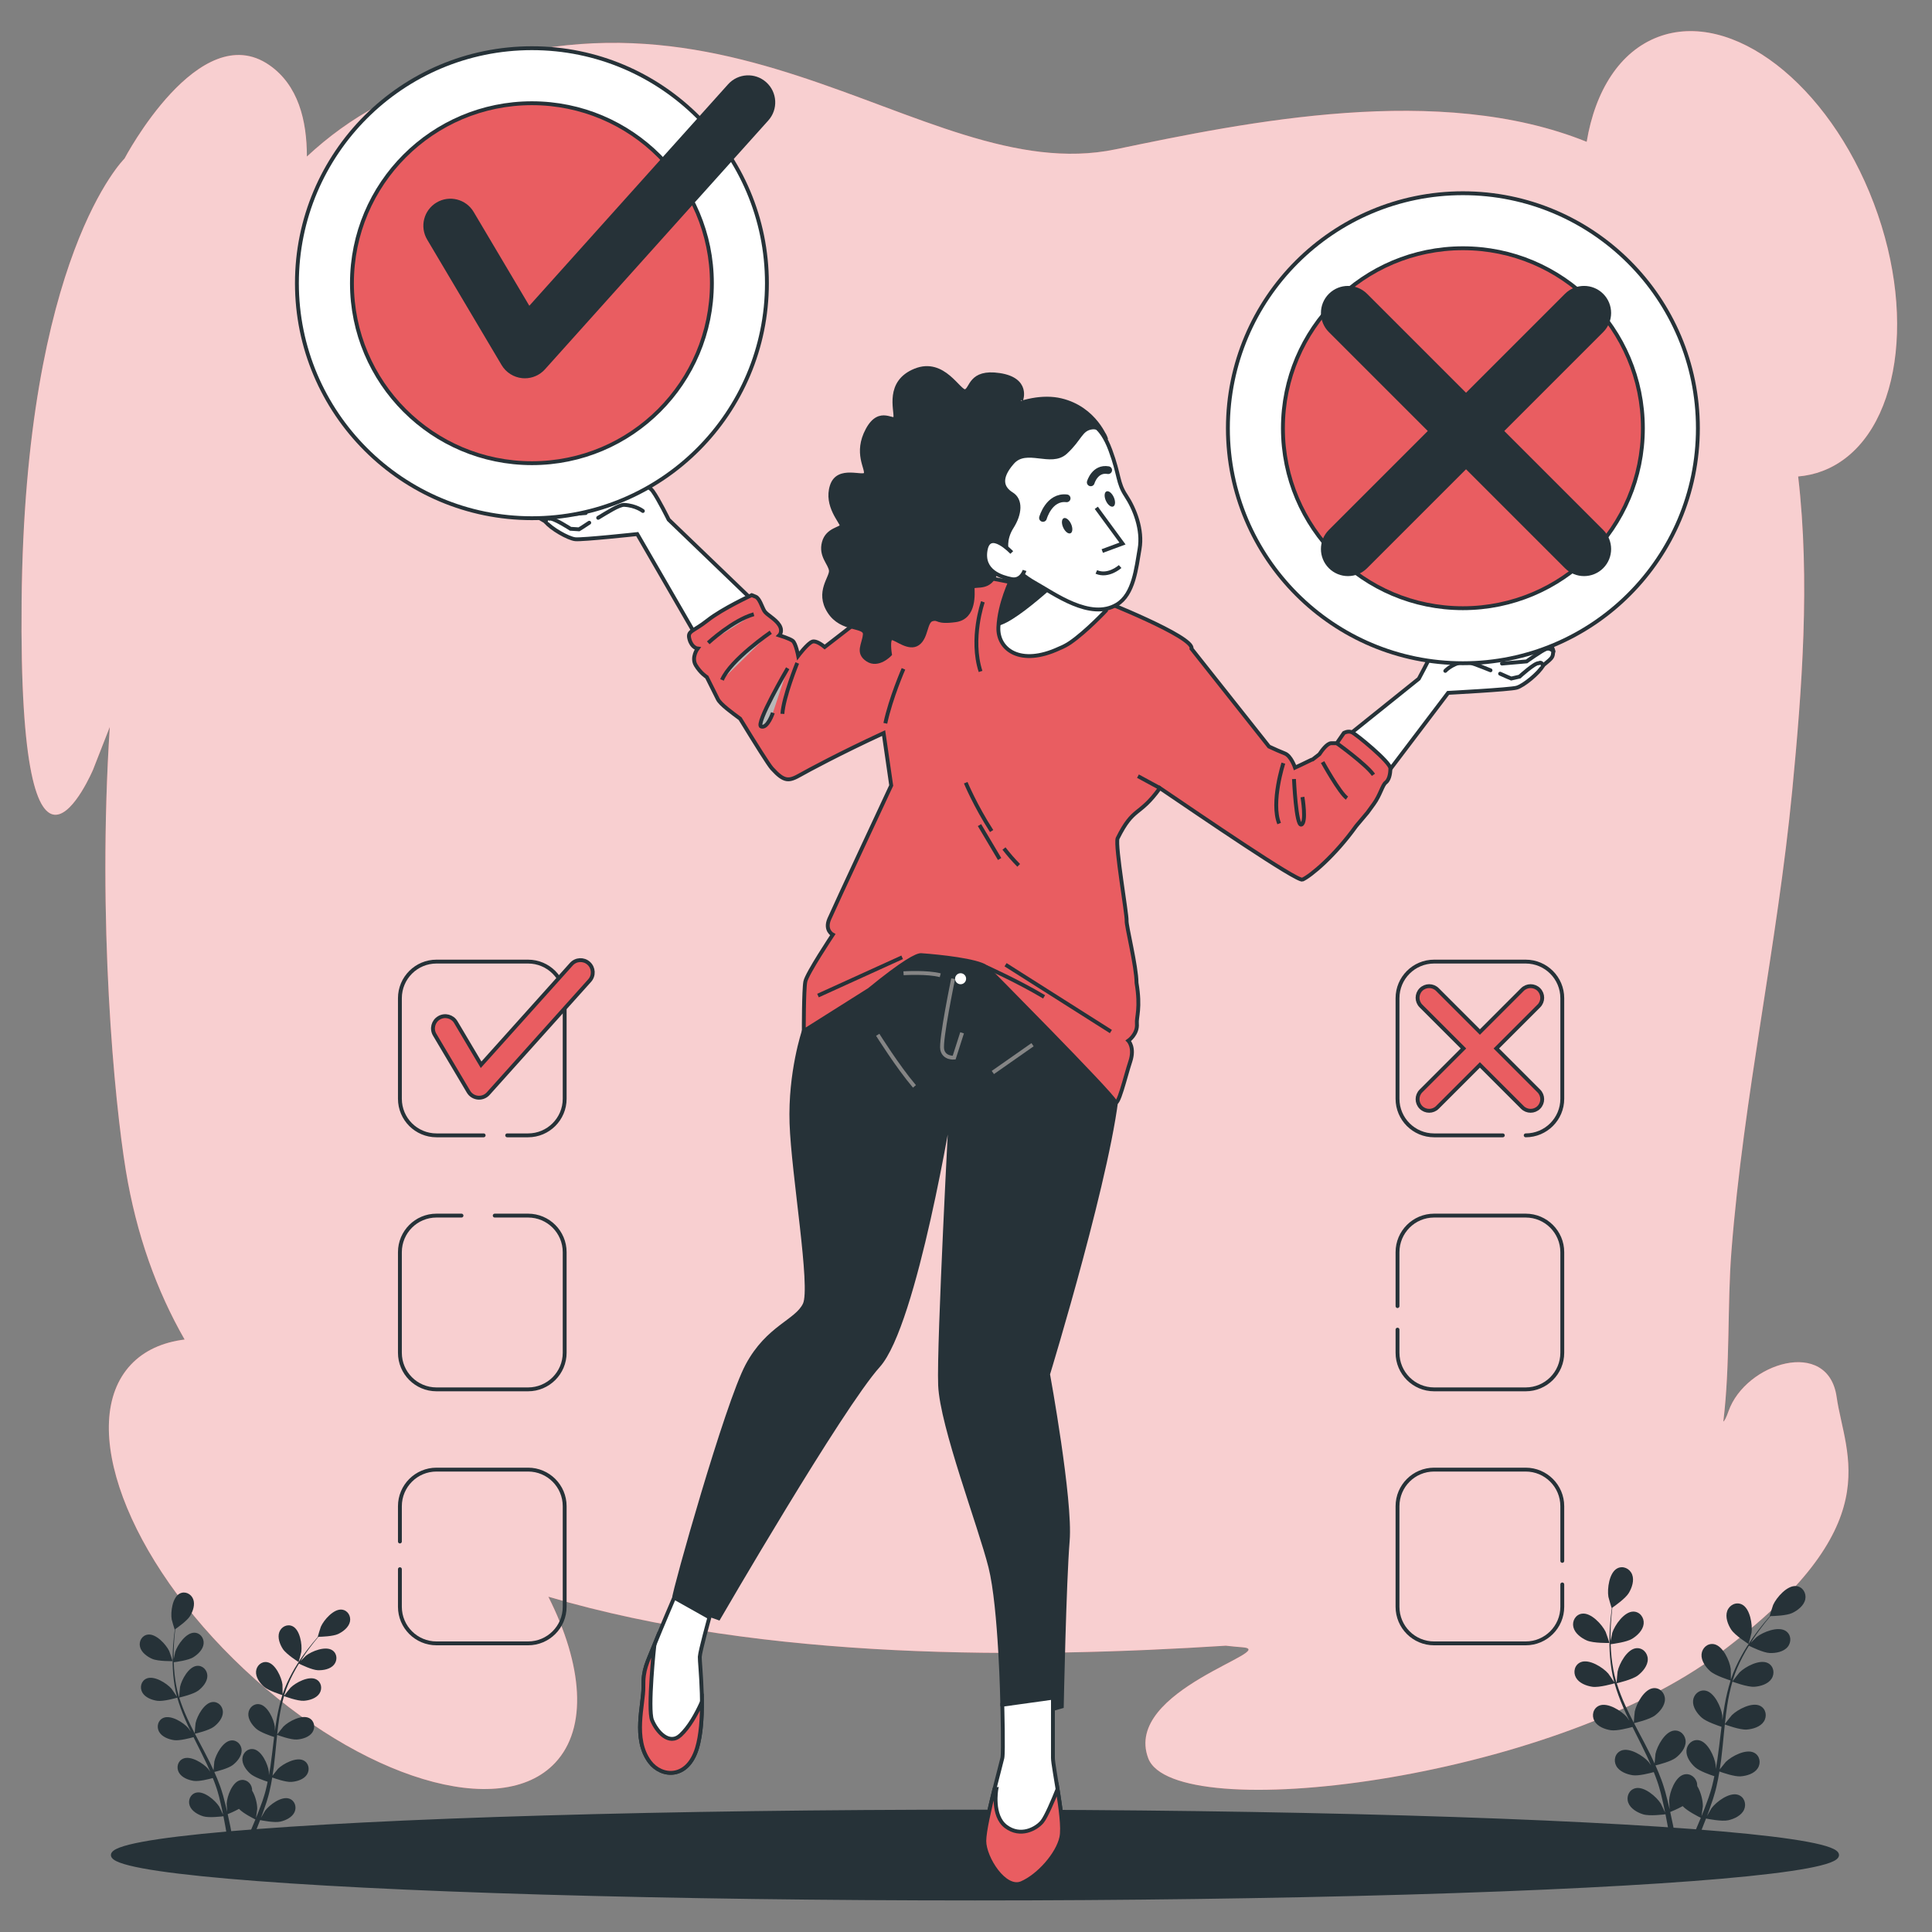 <?xml version="1.0" encoding="utf-8"?>
<!-- Generator: Adobe Illustrator 27.5.0, SVG Export Plug-In . SVG Version: 6.00 Build 0)  -->
<svg version="1.1" xmlns="http://www.w3.org/2000/svg" xmlns:xlink="http://www.w3.org/1999/xlink" x="0px" y="0px"
	 viewBox="0 0 500 500" style="enable-background:new 0 0 500 500;" xml:space="preserve">
<rect x="0" y="0" width="500" height="500" fill="#808080" stroke="none"/>
<g id="Background_Simple">
	<g>
		<path style="fill:#E95D61;" d="M484.946,52.638c-11.75-31.02-36.757-50.302-55.855-43.068
			c-9.904,3.752-16.262,13.906-18.461,27.131c-38.051-15.39-87.864-5.152-121.917,1.942
			C237.625,49.287,184.408-18.831,97.842,27.291c-6.736,3.589-12.859,8.044-18.422,13.223c0.008-9.379-2.251-18.477-9.701-23.654
			C51.571,4.251,32.221,41.04,32.221,41.04S6.461,66.208,5.593,155.53c-0.868,89.322,18.489,43.668,18.489,43.668l4.33-11.054
			c-3.259,50.389,1.204,96.857,4.15,114.753c2.741,16.65,7.984,31.141,15.216,43.771c-5.68,0.705-10.459,2.832-13.919,6.52
			c-14.137,15.07-1.014,50.349,29.311,78.797c30.325,28.448,66.369,39.293,80.506,24.223c8.461-9.019,7.15-25.278-1.761-42.977
			c56.532,16.655,123.9,15.951,175.326,12.675c1.712,0.188,3.149,0.327,4.212,0.403c10.307,0.736-30.921,11.043-24.295,28.712
			c6.626,17.669,103.805,5.89,147.977-27.239c44.172-33.129,32.393-50.798,30.184-66.258c-2.209-15.46-23.558-8.834-27.976,3.681
			c-0.603,1.71-1.041,2.535-1.348,2.695c1.793-14.67,1.008-30.143,2.096-44.07c3.118-39.912,11.887-79.36,15.735-119.24
			c2.52-26.115,4.683-54.285,1.536-81.277c2.144-0.187,4.247-0.639,6.28-1.409C490.74,114.669,496.696,83.658,484.946,52.638z"/>
		<path style="opacity:0.7;fill:#FFFFFF;" d="M484.946,52.638c-11.75-31.02-36.757-50.302-55.855-43.068
			c-9.904,3.752-16.262,13.906-18.461,27.131c-38.051-15.39-87.864-5.152-121.917,1.942
			C237.625,49.287,184.408-18.831,97.842,27.291c-6.736,3.589-12.859,8.044-18.422,13.223c0.008-9.379-2.251-18.477-9.701-23.654
			C51.571,4.251,32.221,41.04,32.221,41.04S6.461,66.208,5.593,155.53c-0.868,89.322,18.489,43.668,18.489,43.668l4.33-11.054
			c-3.259,50.389,1.204,96.857,4.15,114.753c2.741,16.65,7.984,31.141,15.216,43.771c-5.68,0.705-10.459,2.832-13.919,6.52
			c-14.137,15.07-1.014,50.349,29.311,78.797c30.325,28.448,66.369,39.293,80.506,24.223c8.461-9.019,7.15-25.278-1.761-42.977
			c56.532,16.655,123.9,15.951,175.326,12.675c1.712,0.188,3.149,0.327,4.212,0.403c10.307,0.736-30.921,11.043-24.295,28.712
			c6.626,17.669,103.805,5.89,147.977-27.239c44.172-33.129,32.393-50.798,30.184-66.258c-2.209-15.46-23.558-8.834-27.976,3.681
			c-0.603,1.71-1.041,2.535-1.348,2.695c1.793-14.67,1.008-30.143,2.096-44.07c3.118-39.912,11.887-79.36,15.735-119.24
			c2.52-26.115,4.683-54.285,1.536-81.277c2.144-0.187,4.247-0.639,6.28-1.409C490.74,114.669,496.696,83.658,484.946,52.638z"/>
	</g>
</g>
<g id="Floor">
	<ellipse style="fill:#263238;stroke:#263238;stroke-miterlimit:10;" cx="252.318" cy="480.087" rx="223.118" ry="11.247"/>
</g>
<g id="Plants">
	<g>
		<path style="fill:#263238;" d="M410.678,424.557c1.691,0.738,5.828,0.645,5.831,0.645c0.043-0.001-0.889-2.708-0.967-2.872
			c-0.908-1.899-3.778-5.034-6.113-4.718c-1.682,0.228-2.618,1.911-2.238,3.495C407.578,422.726,409.237,423.928,410.678,424.557z"
			/>
		<path style="fill:#263238;" d="M412.105,436.539c1.754,0.256,5.446-0.815,5.739-0.901c0.583,2.067,1.349,4.14,2.239,6.195
			c0.508,1.176,1.056,2.344,1.62,3.509c-0.337-0.493-0.641-0.932-0.69-0.989c-1.377-1.592-4.973-3.857-7.142-2.936
			c-1.563,0.663-2.021,2.534-1.236,3.962c0.801,1.458,2.72,2.179,4.275,2.405c1.578,0.23,4.744-0.619,5.579-0.855
			c0.221,0.445,0.437,0.891,0.66,1.334c1.069,2.129,2.145,4.248,3.137,6.359c0.35,0.744,0.667,1.489,0.987,2.234
			c-0.299-0.438-0.555-0.804-0.6-0.856c-1.377-1.591-4.973-3.857-7.142-2.936c-1.563,0.664-2.021,2.535-1.236,3.962
			c0.802,1.458,2.72,2.179,4.275,2.405c1.506,0.22,4.435-0.538,5.428-0.814c0.305,0.772,0.612,1.546,0.872,2.308
			c0.166,0.525,0.363,1.018,0.5,1.554c0.148,0.528,0.293,1.051,0.438,1.568c0.242,1.007,0.497,2.044,0.708,3.032
			c0.152,0.686,0.284,1.343,0.419,2.004c-0.34-0.745-1.035-2.188-1.107-2.302c-1.12-1.782-4.331-4.565-6.615-3.984
			c-1.645,0.419-2.381,2.199-1.821,3.729c0.571,1.562,2.358,2.566,3.861,3.025c1.655,0.506,5.319,0.044,5.777-0.017
			c0.22,1.095,0.423,2.162,0.598,3.172c0.132,0.747,0.252,1.466,0.362,2.156h1.467c-0.139-0.768-0.29-1.572-0.457-2.412
			c-0.218-1.113-0.474-2.297-0.748-3.511c0.275-0.109,1.838-0.742,3.223-1.515c1.206,1.306,4.297,2.835,4.697,3.029
			c-0.42,1.034-0.84,2.036-1.25,2.976c-0.216,0.498-0.427,0.967-0.636,1.434h1.552c0.123-0.295,0.245-0.584,0.371-0.891
			c0.432-1.048,0.872-2.178,1.313-3.341c0.443,0.093,4.07,0.829,5.761,0.448c1.533-0.347,3.39-1.214,4.076-2.73
			c0.672-1.484,0.07-3.314-1.539-3.854c-2.234-0.75-5.644,1.787-6.893,3.48c-0.074,0.1-0.753,1.273-1.168,2.02
			c0.178-0.476,0.355-0.937,0.532-1.43c0.357-0.972,0.684-1.952,1.04-3.005c0.154-0.515,0.31-1.035,0.467-1.56
			c0.167-0.518,0.277-1.085,0.42-1.633c0.304-1.276,0.55-2.583,0.768-3.906c0.852,0.31,3.892,1.368,5.467,1.257
			c1.568-0.11,3.534-0.686,4.442-2.08c0.889-1.365,0.572-3.265-0.937-4.043c-2.095-1.08-5.85,0.911-7.341,2.396
			c-0.093,0.092-1.044,1.278-1.553,1.939c0.125-0.796,0.254-1.59,0.354-2.399c0.29-2.337,0.511-4.711,0.742-7.078
			c0.07-0.725,0.149-1.447,0.225-2.17c0.302,0.114,3.888,1.449,5.653,1.325c1.568-0.11,3.535-0.686,4.442-2.08
			c0.889-1.365,0.572-3.265-0.937-4.043c-2.094-1.08-5.849,0.911-7.341,2.395c-0.112,0.112-1.478,1.82-1.804,2.271
			c0.168-1.592,0.351-3.177,0.594-4.732c0.332-2.146,0.778-4.233,1.358-6.224c0.14,0.053,3.878,1.464,5.684,1.337
			c1.568-0.11,3.535-0.686,4.443-2.081c0.889-1.365,0.572-3.265-0.937-4.043c-2.095-1.08-5.849,0.911-7.341,2.395
			c-0.117,0.117-1.585,1.955-1.827,2.307c0.035-0.118,0.058-0.245,0.094-0.362c0.647-2.117,1.539-4.086,2.466-5.889
			c0.536-1.049,1.107-2.021,1.684-2.955c0.669,0.334,3.744,1.827,5.383,1.893c1.571,0.063,3.589-0.294,4.644-1.58
			c1.034-1.259,0.927-3.182-0.487-4.122c-1.964-1.304-5.914,0.263-7.56,1.575c-0.089,0.071-0.919,0.897-1.514,1.507
			c0.266-0.418,0.534-0.853,0.797-1.248c0.986-1.485,1.98-2.783,2.87-3.927c0.511-0.646,0.986-1.22,1.436-1.752
			c0.827-0.014,4.162-0.116,5.62-0.8c1.422-0.668,3.05-1.914,3.394-3.542c0.337-1.594-0.644-3.252-2.332-3.433
			c-2.343-0.253-5.128,2.958-5.984,4.881c-0.074,0.166-0.932,2.898-0.889,2.897c0,0,0.04,0,0.05,0
			c-0.444,0.503-0.913,1.048-1.414,1.654c-0.917,1.126-1.942,2.406-2.964,3.875c-1.025,1.466-2.098,3.086-3.073,4.896
			c-0.98,1.812-1.919,3.769-2.625,5.91c-0.008,0.024-0.013,0.05-0.021,0.075c0.012-0.69-0.018-2.622-0.037-2.77
			c-0.271-2.087-2.02-5.961-4.338-6.389c-1.669-0.308-3.083,1-3.216,2.623c-0.135,1.658,1.066,3.318,2.239,4.365
			c1.322,1.181,4.992,2.324,5.284,2.415c-0.654,2.045-1.159,4.197-1.55,6.402c-0.225,1.261-0.412,2.538-0.584,3.821
			c-0.009-0.597-0.021-1.131-0.031-1.206c-0.271-2.087-2.02-5.96-4.337-6.389c-1.67-0.309-3.084,1-3.216,2.623
			c-0.136,1.658,1.066,3.318,2.238,4.365c1.19,1.062,4.298,2.101,5.125,2.364c-0.061,0.493-0.127,0.984-0.185,1.477
			c-0.283,2.365-0.554,4.726-0.892,7.035c-0.118,0.813-0.265,1.61-0.409,2.407c-0.008-0.53-0.02-0.977-0.029-1.044
			c-0.271-2.087-2.02-5.961-4.337-6.389c-1.67-0.308-3.084,0.999-3.217,2.623c-0.136,1.658,1.067,3.318,2.239,4.365
			c1.135,1.014,3.996,1.998,4.977,2.316c-0.172,0.813-0.343,1.626-0.546,2.406c-0.151,0.529-0.259,1.049-0.44,1.572
			c-0.168,0.521-0.335,1.038-0.5,1.549c-0.354,0.973-0.713,1.979-1.082,2.92c-0.252,0.656-0.504,1.277-0.756,1.903
			c0.127-0.808,0.344-2.396,0.347-2.53c0.032-1.398-0.464-3.67-1.452-5.268c0.006-0.206-0.006-0.412-0.038-0.617
			c-0.258-1.608-1.77-2.803-3.41-2.366c-2.277,0.606-3.722,4.604-3.829,6.705c-0.006,0.124,0.075,1.477,0.14,2.33
			c-0.115-0.495-0.22-0.978-0.345-1.486c-0.239-1.007-0.507-2.005-0.791-3.081c-0.155-0.514-0.313-1.033-0.472-1.558
			c-0.146-0.523-0.367-1.058-0.55-1.593c-0.45-1.231-0.967-2.458-1.514-3.681c0.882-0.211,4.001-1.006,5.254-1.968
			c1.247-0.957,2.57-2.522,2.558-4.186c-0.012-1.629-1.324-3.039-3.012-2.856c-2.343,0.254-4.376,3.987-4.802,6.048
			c-0.026,0.129-0.165,1.642-0.226,2.474c-0.335-0.733-0.665-1.466-1.028-2.197c-1.047-2.109-2.172-4.211-3.286-6.313
			c-0.342-0.644-0.674-1.289-1.009-1.934c0.315-0.072,4.043-0.937,5.446-2.014c1.247-0.957,2.57-2.522,2.558-4.186
			c-0.012-1.629-1.324-3.039-3.012-2.855c-2.343,0.254-4.376,3.987-4.802,6.048c-0.032,0.155-0.228,2.333-0.251,2.889
			c-0.738-1.42-1.46-2.843-2.115-4.274c-0.906-1.973-1.687-3.96-2.3-5.94c0.147-0.033,4.042-0.919,5.479-2.021
			c1.247-0.957,2.57-2.522,2.558-4.186c-0.011-1.629-1.324-3.039-3.012-2.855c-2.343,0.254-4.376,3.987-4.801,6.048
			c-0.033,0.162-0.244,2.505-0.251,2.932c-0.036-0.118-0.087-0.236-0.122-0.353c-0.628-2.123-0.97-4.258-1.192-6.273
			c-0.132-1.17-0.191-2.296-0.225-3.393c0.742-0.091,4.131-0.542,5.533-1.391c1.345-0.814,2.832-2.225,3.002-3.879
			c0.167-1.621-0.982-3.166-2.68-3.169c-2.357-0.005-4.788,3.482-5.437,5.484c-0.035,0.109-0.272,1.255-0.432,2.093
			c-0.008-0.495-0.025-1.006-0.023-1.481c0.003-1.782,0.116-3.414,0.228-4.858c0.07-0.821,0.15-1.562,0.232-2.254
			c0.682-0.469,3.407-2.393,4.246-3.768c0.818-1.342,1.488-3.279,0.877-4.826c-0.598-1.515-2.331-2.357-3.839-1.578
			c-2.094,1.082-2.644,5.297-2.298,7.372c0.03,0.179,0.821,2.931,0.857,2.907c0,0,0.033-0.023,0.041-0.028
			c-0.092,0.665-0.183,1.379-0.267,2.16c-0.144,1.445-0.292,3.078-0.334,4.867c-0.047,1.788-0.047,3.732,0.138,5.779
			c0.182,2.052,0.478,4.202,1.071,6.377c0.007,0.025,0.017,0.049,0.024,0.074c-0.371-0.583-1.462-2.176-1.56-2.289
			c-1.377-1.592-4.973-3.857-7.142-2.936c-1.563,0.664-2.021,2.535-1.236,3.962C408.632,435.592,410.55,436.312,412.105,436.539z"/>
		<path style="fill:#263238;" d="M452.518,425.467c0.036,0.023,0.752-2.749,0.778-2.929c0.29-2.084-0.374-6.282-2.496-7.308
			c-1.529-0.738-3.238,0.15-3.794,1.681c-0.569,1.563,0.152,3.481,1.006,4.801C449.014,423.261,452.516,425.465,452.518,425.467z"/>
	</g>
	<g>
		<path style="fill:#263238;" d="M39.392,429.316c1.531,0.669,5.277,0.584,5.28,0.584c0.039-0.001-0.805-2.452-0.876-2.6
			c-0.822-1.719-3.421-4.558-5.535-4.272c-1.523,0.206-2.37,1.73-2.027,3.165C36.585,427.658,38.088,428.746,39.392,429.316z"/>
		<path style="fill:#263238;" d="M40.685,440.164c1.588,0.232,4.931-0.738,5.197-0.816c0.528,1.871,1.221,3.749,2.027,5.609
			c0.459,1.065,0.956,2.122,1.467,3.177c-0.305-0.447-0.581-0.844-0.625-0.895c-1.247-1.441-4.503-3.492-6.466-2.658
			c-1.415,0.601-1.829,2.295-1.119,3.587c0.725,1.32,2.463,1.973,3.871,2.178c1.429,0.209,4.295-0.561,5.051-0.775
			c0.2,0.403,0.396,0.807,0.598,1.208c0.968,1.927,1.942,3.846,2.84,5.758c0.317,0.673,0.604,1.348,0.894,2.023
			c-0.271-0.397-0.503-0.728-0.544-0.775c-1.247-1.441-4.502-3.492-6.466-2.658c-1.415,0.601-1.83,2.295-1.119,3.587
			c0.726,1.32,2.463,1.973,3.871,2.178c1.364,0.199,4.016-0.487,4.915-0.737c0.276,0.699,0.554,1.399,0.79,2.09
			c0.15,0.475,0.329,0.922,0.453,1.407c0.134,0.478,0.265,0.951,0.396,1.42c0.219,0.911,0.45,1.851,0.641,2.746
			c0.138,0.621,0.257,1.216,0.38,1.815c-0.308-0.674-0.937-1.981-1.002-2.084c-1.014-1.613-3.921-4.134-5.989-3.607
			c-1.49,0.38-2.156,1.991-1.649,3.376c0.517,1.415,2.135,2.323,3.496,2.739c1.499,0.458,4.816,0.039,5.23-0.016
			c0.199,0.991,0.383,1.957,0.542,2.872c0.119,0.677,0.228,1.327,0.328,1.952h1.329c-0.125-0.696-0.262-1.423-0.414-2.184
			c-0.198-1.007-0.429-2.08-0.677-3.179c0.25-0.099,1.664-0.671,2.918-1.372c1.092,1.183,3.89,2.567,4.253,2.743
			c-0.381,0.937-0.76,1.844-1.132,2.694c-0.196,0.451-0.386,0.876-0.576,1.298h1.405c0.112-0.267,0.222-0.529,0.336-0.806
			c0.391-0.949,0.789-1.972,1.189-3.025c0.401,0.084,3.685,0.751,5.216,0.405c1.388-0.314,3.069-1.099,3.691-2.472
			c0.608-1.343,0.064-3-1.394-3.49c-2.022-0.68-5.11,1.618-6.241,3.151c-0.067,0.09-0.681,1.153-1.058,1.829
			c0.161-0.431,0.322-0.848,0.482-1.294c0.323-0.88,0.619-1.767,0.941-2.721c0.139-0.466,0.28-0.937,0.423-1.412
			c0.151-0.469,0.251-0.983,0.38-1.478c0.275-1.155,0.498-2.339,0.695-3.536c0.771,0.28,3.524,1.238,4.95,1.138
			c1.42-0.1,3.2-0.621,4.022-1.884c0.805-1.236,0.518-2.956-0.849-3.661c-1.896-0.978-5.296,0.825-6.647,2.169
			c-0.084,0.083-0.945,1.157-1.406,1.756c0.113-0.721,0.23-1.44,0.32-2.172c0.263-2.116,0.462-4.265,0.672-6.409
			c0.063-0.657,0.135-1.31,0.204-1.965c0.273,0.103,3.521,1.312,5.118,1.2c1.419-0.099,3.2-0.621,4.022-1.884
			c0.805-1.236,0.518-2.956-0.849-3.66c-1.896-0.978-5.296,0.825-6.646,2.169c-0.102,0.101-1.338,1.647-1.633,2.056
			c0.152-1.442,0.317-2.876,0.538-4.284c0.301-1.943,0.704-3.833,1.23-5.635c0.127,0.048,3.511,1.325,5.147,1.211
			c1.42-0.1,3.201-0.621,4.022-1.884c0.805-1.236,0.518-2.956-0.848-3.661c-1.897-0.978-5.296,0.825-6.647,2.169
			c-0.106,0.105-1.435,1.77-1.654,2.089c0.032-0.107,0.052-0.221,0.085-0.328c0.586-1.917,1.394-3.7,2.232-5.332
			c0.485-0.95,1.002-1.83,1.524-2.675c0.606,0.303,3.39,1.654,4.874,1.714c1.422,0.057,3.249-0.266,4.205-1.431
			c0.936-1.14,0.84-2.881-0.441-3.732c-1.778-1.18-5.355,0.238-6.845,1.426c-0.081,0.065-0.832,0.812-1.371,1.365
			c0.241-0.378,0.483-0.773,0.722-1.13c0.893-1.344,1.793-2.52,2.599-3.555c0.463-0.585,0.893-1.105,1.3-1.586
			c0.749-0.013,3.768-0.105,5.089-0.724c1.288-0.605,2.761-1.733,3.073-3.207c0.305-1.443-0.583-2.944-2.111-3.109
			c-2.121-0.229-4.643,2.679-5.418,4.419c-0.067,0.151-0.844,2.624-0.805,2.623c0,0,0.036,0,0.045,0
			c-0.402,0.456-0.827,0.949-1.281,1.498c-0.83,1.02-1.758,2.179-2.683,3.509c-0.928,1.327-1.899,2.794-2.783,4.433
			c-0.888,1.641-1.737,3.412-2.377,5.351c-0.007,0.022-0.012,0.046-0.019,0.068c0.011-0.625-0.017-2.374-0.034-2.508
			c-0.245-1.889-1.829-5.397-3.927-5.785c-1.511-0.279-2.792,0.905-2.912,2.375c-0.123,1.501,0.966,3.004,2.027,3.952
			c1.197,1.069,4.52,2.104,4.784,2.186c-0.592,1.851-1.049,3.799-1.404,5.796c-0.204,1.142-0.373,2.298-0.529,3.459
			c-0.008-0.541-0.019-1.024-0.028-1.092c-0.245-1.89-1.829-5.396-3.927-5.785c-1.512-0.28-2.792,0.905-2.912,2.375
			c-0.123,1.501,0.965,3.004,2.027,3.952c1.077,0.962,3.892,1.902,4.64,2.141c-0.055,0.446-0.115,0.891-0.168,1.337
			c-0.256,2.141-0.502,4.279-0.808,6.369c-0.107,0.736-0.24,1.458-0.37,2.18c-0.008-0.48-0.018-0.884-0.026-0.946
			c-0.245-1.89-1.829-5.397-3.927-5.785c-1.512-0.279-2.792,0.905-2.913,2.375c-0.123,1.501,0.966,3.004,2.027,3.952
			c1.027,0.918,3.618,1.809,4.506,2.097c-0.156,0.736-0.31,1.473-0.494,2.179c-0.137,0.479-0.235,0.95-0.399,1.423
			c-0.152,0.472-0.303,0.94-0.453,1.403c-0.321,0.881-0.646,1.792-0.98,2.644c-0.228,0.594-0.457,1.156-0.685,1.723
			c0.115-0.732,0.311-2.169,0.314-2.291c0.029-1.266-0.42-3.323-1.315-4.77c0.005-0.187-0.005-0.373-0.035-0.558
			c-0.234-1.456-1.602-2.538-3.088-2.142c-2.062,0.549-3.37,4.168-3.467,6.071c-0.006,0.112,0.068,1.337,0.127,2.109
			c-0.104-0.449-0.199-0.885-0.312-1.345c-0.216-0.912-0.459-1.816-0.716-2.789c-0.141-0.466-0.283-0.936-0.427-1.411
			c-0.132-0.474-0.333-0.958-0.498-1.442c-0.408-1.115-0.875-2.225-1.371-3.333c0.799-0.191,3.623-0.911,4.757-1.782
			c1.129-0.866,2.327-2.284,2.316-3.79c-0.011-1.475-1.199-2.751-2.727-2.585c-2.121,0.23-3.962,3.61-4.348,5.476
			c-0.024,0.116-0.15,1.486-0.204,2.24c-0.303-0.663-0.602-1.327-0.931-1.989c-0.948-1.91-1.967-3.813-2.975-5.716
			c-0.309-0.583-0.61-1.167-0.914-1.751c0.285-0.065,3.66-0.848,4.931-1.823c1.129-0.866,2.327-2.284,2.316-3.79
			c-0.011-1.475-1.199-2.751-2.727-2.585c-2.121,0.23-3.962,3.609-4.347,5.476c-0.029,0.141-0.207,2.112-0.228,2.616
			c-0.668-1.286-1.322-2.574-1.915-3.87c-0.821-1.787-1.527-3.585-2.083-5.378c0.133-0.03,3.659-0.832,4.961-1.83
			c1.129-0.866,2.327-2.283,2.316-3.79c-0.01-1.475-1.199-2.751-2.727-2.585c-2.121,0.23-3.962,3.61-4.347,5.476
			c-0.03,0.147-0.221,2.268-0.228,2.655c-0.033-0.107-0.079-0.213-0.11-0.32c-0.569-1.922-0.878-3.855-1.08-5.679
			c-0.119-1.06-0.173-2.079-0.204-3.072c0.672-0.082,3.74-0.491,5.01-1.26c1.218-0.737,2.564-2.014,2.718-3.513
			c0.151-1.467-0.89-2.867-2.427-2.869c-2.134-0.004-4.335,3.153-4.923,4.965c-0.032,0.099-0.246,1.137-0.391,1.895
			c-0.007-0.449-0.023-0.911-0.021-1.341c0.003-1.613,0.105-3.091,0.206-4.399c0.063-0.743,0.136-1.414,0.21-2.041
			c0.617-0.425,3.085-2.167,3.844-3.412c0.741-1.215,1.347-2.969,0.794-4.37c-0.542-1.372-2.111-2.134-3.476-1.428
			c-1.896,0.98-2.394,4.796-2.081,6.675c0.027,0.162,0.743,2.654,0.776,2.632c0,0,0.03-0.021,0.037-0.026
			c-0.084,0.602-0.166,1.248-0.241,1.956c-0.13,1.308-0.264,2.787-0.302,4.407c-0.042,1.619-0.043,3.379,0.124,5.232
			c0.165,1.858,0.433,3.804,0.969,5.774c0.006,0.022,0.015,0.045,0.021,0.067c-0.336-0.527-1.324-1.97-1.412-2.073
			c-1.247-1.441-4.502-3.492-6.466-2.658c-1.415,0.601-1.829,2.295-1.119,3.588C37.54,439.307,39.277,439.959,40.685,440.164z"/>
		<path style="fill:#263238;" d="M77.275,430.14c0.033,0.021,0.681-2.489,0.704-2.652c0.263-1.887-0.339-5.688-2.26-6.616
			c-1.384-0.669-2.931,0.136-3.436,1.522c-0.515,1.415,0.138,3.152,0.911,4.346C74.102,428.142,77.273,430.138,77.275,430.14z"/>
	</g>
</g>
<g id="Cons_Mark_2">
	<path style="fill:none;stroke:#263238;stroke-linecap:round;stroke-miterlimit:10;" d="M388.927,293.827h-17.784
		c-5.229,0-9.468-4.239-9.468-9.468v-26.032c0-5.229,4.239-9.468,9.468-9.468h23.707c5.229,0,9.468,4.239,9.468,9.468v26.032
		c0,5.229-4.239,9.468-9.468,9.468"/>
	<path style="fill:none;stroke:#263238;stroke-linecap:round;stroke-miterlimit:10;" d="M361.675,338.017v-13.953
		c0-5.229,4.239-9.468,9.468-9.468h23.707c5.229,0,9.468,4.239,9.468,9.468v26.033c0,5.229-4.239,9.468-9.468,9.468h-23.707
		c-5.229,0-9.468-4.239-9.468-9.468v-5.988"/>
	<path style="fill:none;stroke:#263238;stroke-linecap:round;stroke-miterlimit:10;" d="M404.317,410.049v5.785
		c0,5.229-4.239,9.468-9.468,9.468h-23.707c-5.229,0-9.468-4.239-9.468-9.468v-26.032c0-5.229,4.239-9.468,9.468-9.468h23.707
		c5.229,0,9.468,4.239,9.468,9.468v14.155"/>
	<path style="fill:#E95D61;stroke:#263238;stroke-miterlimit:10;" d="M387.249,271.343l10.997-10.997
		c1.174-1.174,1.174-3.078,0-4.253c-1.175-1.174-3.078-1.174-4.253,0l-10.997,10.997l-10.997-10.997
		c-1.175-1.174-3.078-1.174-4.253,0c-1.174,1.174-1.174,3.078,0,4.253l10.997,10.997l-10.997,10.997
		c-1.174,1.174-1.174,3.078,0,4.253c0.587,0.587,1.357,0.881,2.126,0.881c0.769,0,1.539-0.294,2.126-0.881l10.997-10.997
		l10.997,10.997c0.587,0.587,1.357,0.881,2.126,0.881c0.769,0,1.539-0.294,2.127-0.881c1.174-1.174,1.174-3.078,0-4.253
		L387.249,271.343z"/>
</g>
<g id="Pros_Mark_2">
	<path style="fill:none;stroke:#263238;stroke-linecap:round;stroke-miterlimit:10;" d="M125.168,293.827h-12.205
		c-5.229,0-9.468-4.239-9.468-9.468v-26.032c0-5.229,4.239-9.468,9.468-9.468h23.706c5.229,0,9.468,4.239,9.468,9.468v26.032
		c0,5.229-4.239,9.468-9.468,9.468h-5.409"/>
	<path style="fill:none;stroke:#263238;stroke-linecap:round;stroke-miterlimit:10;" d="M128.035,314.596h8.634
		c5.229,0,9.468,4.239,9.468,9.468v26.033c0,5.229-4.239,9.468-9.468,9.468h-23.706c-5.229,0-9.468-4.239-9.468-9.468v-26.033
		c0-5.229,4.239-9.468,9.468-9.468h6.471"/>
	<path style="fill:none;stroke:#263238;stroke-linecap:round;stroke-miterlimit:10;" d="M103.495,398.94v-9.138
		c0-5.229,4.239-9.468,9.468-9.468h23.706c5.229,0,9.468,4.239,9.468,9.468v26.032c0,5.229-4.239,9.468-9.468,9.468h-23.706
		c-5.229,0-9.468-4.239-9.468-9.468v-9.727"/>
	<g>
		<path style="fill:#E95D61;stroke:#263238;stroke-miterlimit:10;" d="M123.981,284.086c-0.103,0-0.207-0.005-0.311-0.015
			c-1.007-0.099-1.907-0.671-2.423-1.542l-8.75-14.749c-0.896-1.51-0.398-3.46,1.112-4.356c1.51-0.896,3.46-0.398,4.356,1.112
			l6.541,11.026l23.357-26.026c1.172-1.307,3.182-1.416,4.489-0.243c1.307,1.173,1.415,3.183,0.243,4.489l-26.248,29.248
			C125.74,283.706,124.878,284.086,123.981,284.086z"/>
	</g>
</g>
<g id="Character">
	<g>
		<g>
			<path style="fill:#FFFFFF;stroke:#263238;stroke-linecap:round;stroke-miterlimit:10;" d="M173.05,134.483
				c0,0-2.618-5.313-4.138-7.408c-1.521-2.096-6.633-2.819-7.857-3.119c-1.223-0.3-7.585-2.265-9.107-3.355
				c-1.522-1.089-2.163-0.127-2.049,1.025c0.205,2.069,2.754,3.61,3.649,3.573c1.302-0.054,1.549,1.253,1.549,1.253
				s-9.602,1.758-10.145,1.512c-0.544-0.245-4.891-1.716-6.088-0.847c-0.654,0.475-0.562,0.561-0.427,1.942
				c0.035,0.353-0.615,2.468-0.473,2.791c0.232,0.531,0.198,1.09,0.833,1.64c0.772,0.668,2.227,1.304,2.477,1.623
				c1.276,1.633,5.734,4.248,7.61,4.441c1.876,0.192,16.037-1.334,16.037-1.334l15.382,26.589l15.602-8.35L173.05,134.483z"/>
			<path style="fill:#FFFFFF;stroke:#263238;stroke-linecap:round;stroke-miterlimit:10;" d="M152.496,135.283
				c-1.085,0.757-2.644,1.706-2.644,1.706l-2.203-0.138c0,0-4.511-2.942-5.463-2.616c0,0-0.952-0.413-0.914,0.877"/>
			<path style="fill:#FFFFFF;stroke:#263238;stroke-linecap:round;stroke-miterlimit:10;" d="M166.373,132.244
				c0,0-1.773-1.416-4.819-1.583c-1.301-0.071-4.512,2.015-6.748,3.35"/>
			
				<line style="fill:#FFFFFF;stroke:#263238;stroke-linecap:round;stroke-miterlimit:10;" x1="155.096" y1="126.451" x2="160.507" y2="126.729"/>
			<path style="fill:#FFFFFF;stroke:#263238;stroke-linecap:round;stroke-miterlimit:10;" d="M138.436,129.057
				c0,0,0.315-1.074,1.701-0.8c1.387,0.273,4.73,2.235,4.73,2.235l6.419-0.727"/>
			<path style="fill:#FFFFFF;stroke:#263238;stroke-linecap:round;stroke-miterlimit:10;" d="M137.962,131.849
				c0,0,0.563-1.122,1.715-0.939c1.153,0.183,5.535,2.357,5.535,2.357l6.373-0.494"/>
		</g>
		<g>
			<path style="fill:#FFFFFF;stroke:#263238;stroke-linecap:round;stroke-miterlimit:10;" d="M367.184,175.657
				c0,0,2.353-4.407,3.51-6.722c1.158-2.316,6.084-3.864,7.242-4.361c1.158-0.496,7.113-3.474,8.436-4.797
				c1.323-1.323,2.113-0.479,2.189,0.677c0.136,2.074-2.128,4.011-3.016,4.12c-1.293,0.159-1.323,1.489-1.323,1.489
				s9.76,0.165,10.256-0.165c0.496-0.331,4.544-2.492,5.868-1.83c0.723,0.362,0.646,0.462,0.738,1.846
				c0.024,0.353,1.01,2.335,0.923,2.676c-0.142,0.562-0.017,1.108-0.554,1.753c-0.652,0.786-1.984,1.651-2.178,2.006
				c-0.992,1.82-4.962,5.128-6.782,5.624c-1.82,0.496-17.721,1.337-17.721,1.337l-15.651,20.643l-10.987-9.009L367.184,175.657z"/>
			<path style="fill:#FFFFFF;stroke:#263238;stroke-linecap:round;stroke-miterlimit:10;" d="M388.229,174.351
				c1.194,0.569,2.887,1.252,2.887,1.252l2.15-0.496c0,0,3.97-3.639,4.963-3.474c0,0,0.871-0.563,1.045,0.716"/>
			<path style="fill:none;stroke:#263238;stroke-linecap:round;stroke-miterlimit:10;" d="M374.043,173.62
				c0,0,1.518-1.687,4.496-2.349c1.272-0.283,4.78,1.251,7.204,2.202"/>
			
				<line style="fill:#FFFFFF;stroke:#263238;stroke-linecap:round;stroke-miterlimit:10;" x1="384.222" y1="166.063" x2="378.928" y2="167.221"/>
			<path style="fill:#FFFFFF;stroke:#263238;stroke-linecap:round;stroke-miterlimit:10;" d="M401.084,165.913
				c0,0-0.486-1.008-1.809-0.512c-1.323,0.496-4.301,2.978-4.301,2.978l-6.451,0.331"/>
			<path style="fill:#FFFFFF;stroke:#263238;stroke-linecap:round;stroke-miterlimit:10;" d="M402.007,168.589
				c0,0-0.738-1.015-1.846-0.646c-1.107,0.369-5.076,3.23-5.076,3.23l-6.368,0.554"/>
		</g>
		<g>
			<g>
				<path style="fill:#263238;stroke:#263238;stroke-miterlimit:10;" d="M208.024,266.832c0,0-3.625,10.693-3.185,23.892
					c0.44,13.199,5.512,42.375,3.433,46.833c-2.078,4.458-9.52,5.845-14.862,15.815c-5.342,9.97-19.023,58.689-18.932,60.077
					s11.5,5.339,11.5,5.339s31.703-54.659,41.322-65.328c9.619-10.669,18.896-68.017,18.896-68.017s-3.34,62.503-2.9,73.062
					c0.44,10.559,10.379,36.489,13.019,47.048c2.64,10.559,3.08,35.637,3.08,35.637s9.239,2.2,12.319,1.32
					c3.08-0.88,3.08-0.88,3.08-0.88s0.654-32.297,1.533-42.856c0.88-10.559-5.087-43.126-5.087-43.126s16.753-54.806,18.073-75.045
					c0,0-5.28-24.638-15.839-32.997c-10.559-8.359-27.718-12.319-38.717-8.359C223.757,243.208,208.024,266.832,208.024,266.832z"/>
				<path style="fill:#FFFFFF;stroke:#263238;stroke-linecap:round;stroke-miterlimit:10;" d="M250.527,253.294
					c0,1.064-0.862,1.926-1.926,1.926c-1.064,0-1.926-0.862-1.926-1.926c0-1.064,0.862-1.926,1.926-1.926
					C249.665,251.368,250.527,252.23,250.527,253.294z"/>
				<path style="fill:none;stroke:#858585;stroke-miterlimit:10;" d="M246.675,253.294c0,0-3.339,16.051-2.825,18.363
					c0.514,2.311,3.082,2.055,3.082,2.055l2.055-6.421"/>
				<path style="fill:none;stroke:#858585;stroke-miterlimit:10;" d="M233.834,251.881c0,0,6.164-0.385,9.502,0.514"/>
				<path style="fill:none;stroke:#858585;stroke-miterlimit:10;" d="M227.157,267.804c0,0,5.136,8.218,9.502,13.355"/>
				<line style="fill:none;stroke:#858585;stroke-miterlimit:10;" x1="267.221" y1="270.372" x2="256.948" y2="277.563"/>
			</g>
			<path style="fill:#FFFFFF;stroke:#263238;stroke-miterlimit:10;" d="M259.394,441.191c0,0,0.33,12.196,0.019,13.754
				c-0.311,1.558-4.673,17.136-4.673,21.498c0,4.362,5.297,12.774,9.659,10.905c4.362-1.869,9.347-7.478,10.282-11.84
				c0.935-4.362-2.181-18.071-2.181-20.563c0-2.493,0-15.578,0-15.578L259.394,441.191z"/>
			<path style="fill:#E95D61;stroke:#263238;stroke-miterlimit:10;" d="M264.398,487.348c4.362-1.869,9.347-7.478,10.282-11.84
				c0.522-2.436-0.219-7.787-0.976-12.472c-1.133,2.818-2.978,7.184-4.009,8.421c-1.558,1.87-5.608,4.05-9.347,1.246
				s-2.492-9.659-2.492-9.659l-0.52,0.072c-1.25,5.019-2.596,10.903-2.596,13.326C254.74,480.805,260.036,489.218,264.398,487.348z"
				/>
			<path style="fill:#FFFFFF;stroke:#263238;stroke-miterlimit:10;" d="M174.477,413.45c0,0-3.262,7.589-5.129,12.253
				c-1.867,4.664-2.944,6.314-2.844,10.85c0.099,4.535-2.873,13.419,1.668,19.441c3.025,4.011,9.773,4.495,12.208-3.564
				c2.435-8.058,0.629-22.06,0.723-23.646c0.094-1.586,2.494-10.215,2.494-10.215L174.477,413.45z"/>
			<path style="fill:#E95D61;stroke:#263238;stroke-miterlimit:10;" d="M166.505,436.553c0.099,4.535-2.873,13.419,1.668,19.441
				c3.025,4.011,9.773,4.495,12.208-3.564c1.026-3.396,1.298-7.847,1.277-11.98c-1.519,3.317-3.329,6.55-5.546,8.606
				c-2.979,2.762-6.186-0.977-7.362-3.862s0.6-19.49,0.6-19.49C167.482,430.367,166.405,432.018,166.505,436.553z"/>
		</g>
		<g>
			<path style="fill:#E95D61;stroke:#263238;stroke-miterlimit:10;" d="M349.834,189.487c-1.02-0.408-2.039,0.204-2.039,0.204
				l-1.835,2.651c0,0,0,0-1.427,0c-1.049,0-2.426,1.869-3.083,2.861l-1.723,1.333c-0.09,0.008-0.187,0.036-0.292,0.088
				c-1.631,0.816-4.282,2.039-4.282,2.039s-1.02-3.059-2.651-3.67c-0.989-0.371-2.8-1.19-4.074-1.779l-20.063-25.318
				c0.876-3.066-23.802-12.75-23.802-12.75l-33.727-6.57l-17.936,3.808l-19.47,15.062c-0.637-0.524-2.224-1.713-3.186-1.392
				c-1.223,0.408-3.67,3.67-3.67,3.67s-0.612-3.262-1.427-3.874c-0.816-0.612-3.466-1.427-3.466-1.427s1.02-1.02,0-2.651
				c-1.02-1.631-3.262-2.651-3.874-3.67c-0.612-1.019-1.223-3.262-2.243-3.67c-1.02-0.408-1.02-0.408-1.02-0.408
				s-7.544,3.466-11.419,6.525c-3.874,3.059-5.302,2.651-4.69,4.894c0.612,2.243,2.113,2.405,2.113,2.405s-1.705,2.285-0.482,4.324
				c1.223,2.039,2.855,3.059,2.855,3.059s1.835,3.67,2.855,5.709c0.679,1.357,3.702,3.525,5.771,5.065
				c4.138,6.759,7.405,11.956,8.227,12.864c3.233,3.572,4.414,3.34,7.48,1.6c1.7-0.965,9.995-5.46,21.427-10.747l1.964,13.564
				c0,0-14.778,31.634-16.032,34.561c-1.254,2.927,0.907,4.054,0.907,4.054s-6.681,10.035-7.099,12.126
				c-0.418,2.091-0.396,12.808-0.396,12.808l16.949-10.694c8.878-7.264,12.355-9.03,13.43-8.953
				c4.802,0.343,14.419,1.36,16.82,3.075c0,0,32.588,32.833,33.325,34.798c0.737,1.965,2.734-6.632,3.962-10.316
				c1.228-3.684-0.491-5.403-0.491-5.403s2.456-1.719,2.21-4.421c-0.157-1.727,1.008-3.969-0.098-10.566
				c0.015-4.169-2.672-14.782-2.564-16.085c0.126-1.518-2.977-19.234-2.342-21.283c4.184-8.444,5.525-5.494,10.96-13.029
				c10.168,6.892,35.561,24.28,36.9,23.682c2.111-0.943,8.311-6.072,13.901-13.876l2.927-3.475c0,0,0,0,1.631-2.243
				c1.631-2.243,2.243-4.894,3.059-5.505c0.816-0.612,1.223-2.039,1.223-3.67C359.825,197.236,350.853,189.895,349.834,189.487z"/>
			<line style="fill:none;stroke:#263238;stroke-miterlimit:10;" x1="300.184" y1="203.955" x2="294.503" y2="200.867"/>
			<path style="fill:none;stroke:#263238;stroke-miterlimit:10;" d="M259.831,219.597c1.187,1.531,2.46,3.01,3.807,4.356"/>
			<path style="fill:none;stroke:#263238;stroke-miterlimit:10;" d="M249.927,202.564c0,0,2.52,6.047,6.705,12.506"/>
			<line style="fill:none;stroke:#263238;stroke-miterlimit:10;" x1="253.492" y1="213.533" x2="258.702" y2="222.308"/>
			<path style="fill:none;stroke:#263238;stroke-miterlimit:10;" d="M254.371,155.753c0,0-3.347,9.517-0.605,18.018"/>
			<g>
				<path style="fill:#FFFFFF;stroke:#263238;stroke-miterlimit:10;" d="M260.236,249.673c0,0,20.946,13.299,27.263,17.289"/>
				<line style="fill:#FFFFFF;stroke:#263238;stroke-miterlimit:10;" x1="211.694" y1="257.652" x2="233.475" y2="247.749"/>
				<path style="fill:#FFFFFF;stroke:#263238;stroke-miterlimit:10;" d="M255.223,250.259c0,0,8.338,3.736,14.988,7.726"/>
			</g>
			<g>
				<path style="fill:#FFFFFF;stroke:#263238;stroke-miterlimit:10;" d="M233.818,173.095c0,0-3.301,7.546-4.697,14.098"/>
				<path style="fill:#B8B8B8;stroke:#263238;stroke-miterlimit:10;" d="M206.326,171.578c0,0-3.565,8.775-3.839,13.163"/>
				<path style="fill:#B8B8B8;stroke:#263238;stroke-miterlimit:10;" d="M199.47,163.625c0,0-10.42,7.13-12.614,12.34"/>
				<path style="fill:#B8B8B8;stroke:#263238;stroke-miterlimit:10;" d="M183.292,166.367c0,0,6.286-5.831,11.791-7.404"/>
				<path style="fill:#B8B8B8;stroke:#263238;stroke-miterlimit:10;" d="M203.858,172.949c0,0-8.501,14.534-6.855,15.082
					c1.645,0.548,3.016-3.565,3.016-3.565"/>
			</g>
			<path style="fill:none;stroke:#263238;stroke-miterlimit:10;" d="M334.88,201.615c0,0,0.548,12.34,1.92,11.791
				c1.371-0.548,0.274-7.13,0.274-7.13"/>
			<path style="fill:none;stroke:#263238;stroke-miterlimit:10;" d="M342.284,197.228c0,0,4.388,7.952,6.307,9.324"/>
			<path style="fill:none;stroke:#263238;stroke-miterlimit:10;" d="M345.96,192.342c0,0,7.567,5.434,9.487,8.176"/>
			<path style="fill:none;stroke:#263238;stroke-miterlimit:10;" d="M332.138,197.502c0,0-3.291,10.146-1.097,15.63"/>
		</g>
		<g>
			<g>
				<path style="fill:#FFFFFF;stroke:#263238;stroke-miterlimit:10;" d="M269.699,148.093l-2.934-1.759c0,0-2.567-0.825-4.997,3.54
					c0,0-3.148,6.282-3.388,12.51c-0.219,5.701,5.668,10.128,15.724,5.446c0.991-0.401,1.969-0.895,2.89-1.531
					c4.202-2.902,9.243-8.294,9.243-8.294l2.174-16.583C283.955,143.959,274.621,146.729,269.699,148.093z"/>
				<path style="fill:#263238;stroke:#263238;stroke-miterlimit:10;" d="M279.487,144.694c0,0-14.078,14.038-20.388,16.493
					l2.854-13.195l17.94-5.262L279.487,144.694z"/>
			</g>
			<g>
				<path style="fill:#FFFFFF;stroke:#263238;stroke-miterlimit:10;" d="M281.726,109.449c0,0,3.16,0.348,5.624,7.015
					c2.464,6.667,1.808,8.428,4.056,11.821c2.248,3.393,4.377,8.818,3.517,13.782c-0.861,4.965-1.501,11.736-5.855,14.376
					c-6.895,4.182-16.304-2.869-21.319-5.649c-5.015-2.78-9.346-8.211-10.919-10.586c-1.574-2.375-4.944-8.198-4.7-14.463
					c0.244-6.264,7.432-13.468,11.332-15.32C267.361,108.574,274.338,107.509,281.726,109.449z"/>
				<path style="fill:#263238;stroke:#263238;stroke-miterlimit:10;" d="M264.266,103.558c0,0,2.092-5.347-5.579-6.509
					c-7.671-1.162-7.206,3.719-8.834,4.184c-1.627,0.465-5.579-8.369-13.018-5.347c-7.439,3.022-4.882,10.228-5.114,12.088
					c-0.232,1.86-3.952-2.789-7.206,3.255c-3.255,6.044,0,9.996-0.465,11.391c-0.465,1.395-7.156-1.961-8.783,3.153
					c-1.627,5.114,2.557,9.299,2.557,10.228c0,0.93-3.68,0.902-4.61,4.389c-0.93,3.487,1.588,5.374,1.821,7.234
					s-3.701,5.52-0.446,10.634c3.255,5.114,9.461,3.415,9.229,5.972c-0.232,2.557-2.092,4.649,0.697,6.509
					c2.79,1.86,5.812-1.395,5.812-1.395s-0.697-4.184,0.465-4.184c1.162,0,4.417,3.022,6.741,1.395
					c2.325-1.627,1.86-5.812,3.719-6.277c1.86-0.465,0.93,0.93,6.044,0.232c5.114-0.697,4.417-7.206,4.417-8.369
					c0-1.162,3.487,0.465,5.347-2.557c1.86-3.022,0.435-5.425,0.435-5.425s-5.317-8.756-4.62-13.87"/>
				<path style="fill:#263238;stroke:#263238;stroke-miterlimit:10;" d="M260.604,142.59c0,0-0.895-2.825,1.259-6.205
					c2.155-3.38,2.447-6.992-0.032-8.523c-2.479-1.531-3.431-4.074,0.193-8.184c3.624-4.11,9.962,0.862,13.754-2.626
					c3.792-3.489,3.855-5.972,6.735-6.415c2.88-0.443,3.773,3.115,3.773,3.115s-2.773-8.067-11.742-10.181
					c-8.968-2.114-23.041,4.28-27.591,16.572c-4.55,12.292,10.543,24.018,10.543,24.018S258.453,144.503,260.604,142.59z"/>
				<polyline style="fill:none;stroke:#263238;stroke-miterlimit:10;" points="283.721,131.424 290.499,140.667 285.269,142.604 
									"/>
				<path style="fill:none;stroke:#263238;stroke-miterlimit:10;" d="M289.886,146.624c0,0-3.056,2.757-6.156,1.393"/>
				<path style="fill:#263238;" d="M277.193,135.598c0.486,1.076,0.422,2.154-0.141,2.408c-0.564,0.254-1.414-0.411-1.899-1.487
					c-0.486-1.076-0.422-2.154,0.141-2.408C275.857,133.857,276.707,134.523,277.193,135.598z"/>
				<path style="fill:#263238;" d="M288.244,128.671c0.486,1.076,0.422,2.154-0.141,2.408c-0.563,0.254-1.414-0.411-1.899-1.487
					c-0.486-1.076-0.422-2.154,0.141-2.408C286.908,126.929,287.758,127.595,288.244,128.671z"/>
				<path style="fill:none;stroke:#263238;stroke-width:2;stroke-linecap:round;stroke-miterlimit:10;" d="M269.923,134.04
					c0,0,1.543-5.596,6.124-5.074"/>
				<path style="fill:none;stroke:#263238;stroke-width:2;stroke-linecap:round;stroke-miterlimit:10;" d="M282.285,124.834
					c0,0,1.068-3.757,4.513-3.159"/>
				<path style="fill:#FFFFFF;stroke:#263238;stroke-miterlimit:10;" d="M261.844,142.988c0,0-5.796-6.169-6.771-0.64
					c-0.975,5.529,4.157,7.011,6.695,7.526c2.538,0.515,3.393-2.248,3.393-2.248"/>
			</g>
		</g>
	</g>
</g>
<g id="Cons_Mark_2_1_">
	<g>
		<circle style="fill:#FFFFFF;stroke:#263238;stroke-miterlimit:10;" cx="378.596" cy="110.825" r="60.819"/>
		<circle style="fill:#E95D61;stroke:#263238;stroke-miterlimit:10;" cx="378.596" cy="110.825" r="46.578"/>
		<g>
			<g>
				<path style="fill:#263238;" d="M409.957,149.094c-1.791,0-3.583-0.684-4.95-2.05l-61.1-61.101c-2.733-2.733-2.733-7.166,0-9.899
					c2.734-2.733,7.166-2.733,9.9,0l61.101,61.101c2.733,2.733,2.733,7.166,0,9.899C413.54,148.411,411.748,149.094,409.957,149.094
					z"/>
			</g>
			<g>
				<path style="fill:#263238;" d="M348.856,149.094c-1.791,0-3.583-0.684-4.95-2.05c-2.733-2.733-2.733-7.166,0-9.899l61.1-61.101
					c2.734-2.733,7.166-2.733,9.9,0c2.733,2.733,2.733,7.166,0,9.899l-61.101,61.101
					C352.439,148.411,350.647,149.094,348.856,149.094z"/>
			</g>
		</g>
	</g>
</g>
<g id="Pros_Mark_1">
	<g>
		<circle style="fill:#FFFFFF;stroke:#263238;stroke-miterlimit:10;" cx="137.66" cy="73.293" r="60.819"/>
		<circle style="fill:#E95D61;stroke:#263238;stroke-miterlimit:10;" cx="137.66" cy="73.293" r="46.578"/>
		<g>
			<path style="fill:#263238;" d="M135.831,97.902c-0.228,0-0.456-0.011-0.686-0.034c-2.217-0.218-4.199-1.479-5.335-3.395
				l-19.266-32.477c-1.972-3.325-0.876-7.619,2.449-9.592c3.326-1.972,7.619-0.876,9.592,2.449l14.403,24.279l51.431-57.309
				c2.581-2.878,7.007-3.118,9.885-0.534c2.878,2.582,3.117,7.008,0.534,9.885L141.04,95.577
				C139.706,97.064,137.807,97.902,135.831,97.902z"/>
		</g>
	</g>
</g>
</svg>
